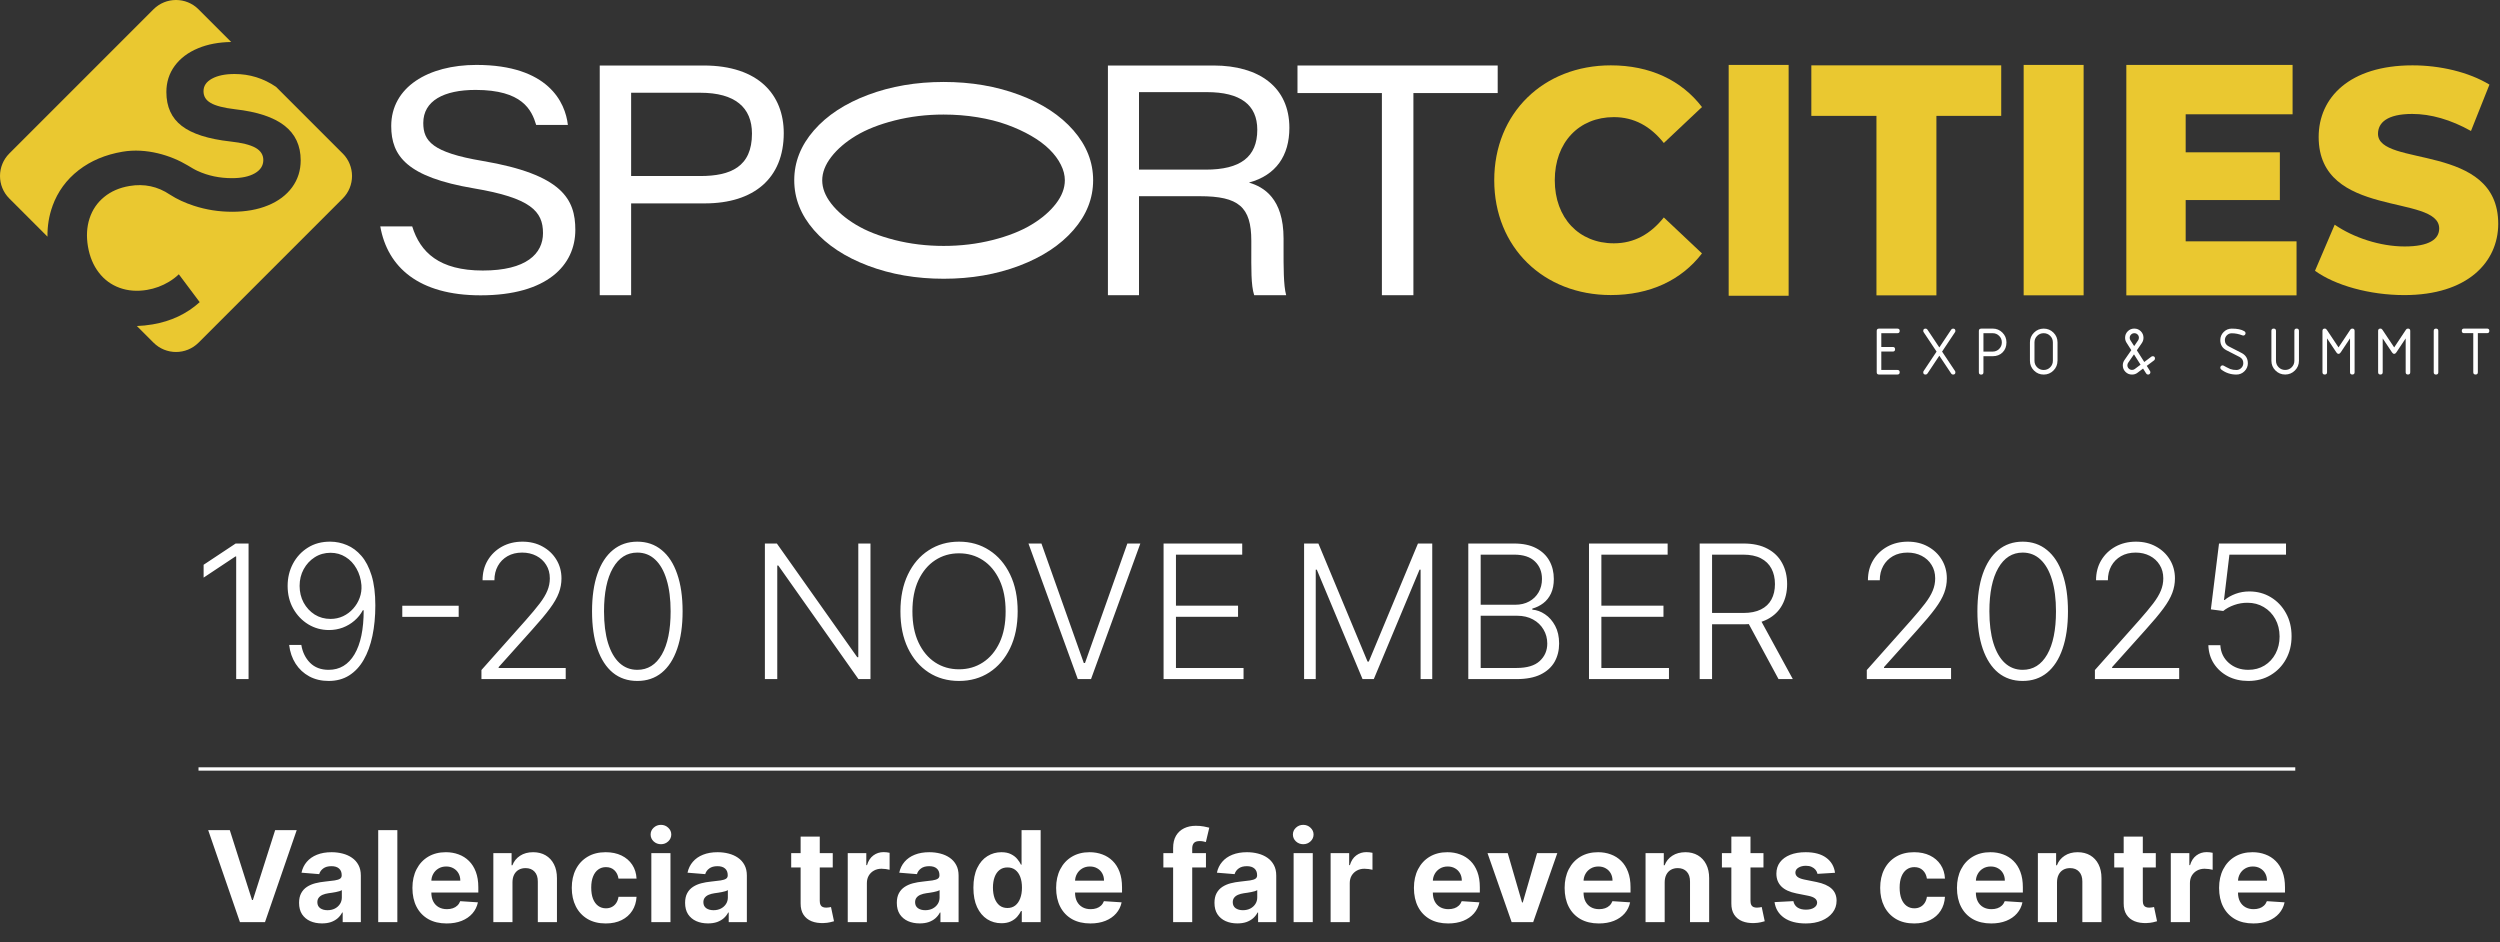 <svg width="751" height="283" viewBox="0 0 751 283" fill="none" xmlns="http://www.w3.org/2000/svg">
<rect x="0" y="0" width="751" height="283" fill="#333333" stroke="none"/>
<g clip-path="url(#clip0_9546_1602)">
<path d="M15.775 61.867C17.349 57.542 19.972 53.963 23.62 51.131C27.269 48.298 31.676 46.444 36.829 45.57C43.916 44.369 51.319 46.642 56.402 49.697C57.393 50.291 58.36 50.898 59.41 51.375C62.534 52.798 65.961 53.52 69.692 53.52C72.571 53.52 74.856 53.031 76.558 52.052C78.248 51.072 79.099 49.755 79.099 48.076C79.099 46.502 78.307 45.267 76.733 44.381C75.147 43.495 72.641 42.877 69.202 42.504C62.557 41.758 57.696 40.207 54.607 37.829C51.517 35.463 49.978 32.07 49.978 27.652C49.978 24.679 50.818 22.056 52.485 19.783C54.152 17.51 56.507 15.738 59.526 14.491C62.406 13.29 65.716 12.672 69.447 12.614L59.631 2.798C55.901 -0.933 49.839 -0.933 46.108 2.798L2.8 46.106C-0.931 49.837 -0.931 55.899 2.8 59.629L14.259 71.089C14.224 67.836 14.726 64.77 15.787 61.867" fill="#EAC830"/>
<path d="M102.939 46.106L82.935 26.102C79.169 23.525 75.007 22.231 70.473 22.231C67.64 22.231 65.378 22.698 63.676 23.63C61.974 24.563 61.135 25.81 61.135 27.396C61.135 28.981 61.869 30.112 63.326 30.951C64.795 31.791 67.243 32.42 70.682 32.828C77.281 33.574 82.2 35.206 85.453 37.736C88.705 40.266 90.326 43.74 90.326 48.158C90.326 51.224 89.463 53.928 87.749 56.272C86.024 58.615 83.611 60.433 80.498 61.704C77.386 62.986 73.807 63.616 69.761 63.616C65.716 63.616 61.928 63.01 58.232 61.809C55.597 60.946 53.184 59.851 51.062 58.475C47.379 55.992 43.322 55.117 38.88 55.875C35.896 56.377 33.378 57.472 31.303 59.163C29.228 60.853 27.77 62.986 26.919 65.563C26.068 68.139 25.905 70.96 26.418 74.038C26.943 77.116 28.027 79.727 29.682 81.872C31.338 84.029 33.424 85.556 35.931 86.465C38.449 87.374 41.188 87.584 44.173 87.083C46.539 86.687 48.731 85.871 50.759 84.647C51.844 83.994 52.834 83.248 53.721 82.397L59.992 90.767C56.11 94.276 51.401 96.502 45.852 97.447C44.231 97.715 42.657 97.89 41.118 97.936L46.12 102.937C49.85 106.668 55.901 106.668 59.643 102.937L102.951 59.629C106.681 55.899 106.681 49.848 102.951 46.106" fill="#EAC830"/>
<path d="M563.768 111.832V99.405C563.768 98.939 564.001 98.717 564.455 98.717H569.981C570.447 98.717 570.669 98.95 570.669 99.405C570.669 99.86 570.436 100.093 569.981 100.093H565.143V104.231H568.594C569.06 104.231 569.282 104.465 569.282 104.919C569.282 105.374 569.048 105.607 568.594 105.607H565.143V111.133H569.981C570.447 111.133 570.669 111.366 570.669 111.821C570.669 112.275 570.436 112.508 569.981 112.508H564.455C563.989 112.508 563.768 112.275 563.768 111.821" fill="white"/>
<path d="M583.4 105.619L587.282 111.447C587.364 111.564 587.399 111.692 587.399 111.832C587.399 112.298 587.166 112.52 586.711 112.52C586.454 112.52 586.268 112.415 586.14 112.217L582.572 106.854L579.005 112.217C578.877 112.415 578.679 112.52 578.434 112.52C577.968 112.52 577.746 112.287 577.746 111.832C577.746 111.692 577.781 111.564 577.863 111.447L581.745 105.619L577.863 99.79C577.781 99.673 577.746 99.545 577.746 99.405C577.746 98.939 577.979 98.717 578.434 98.717C578.69 98.717 578.877 98.822 579.005 99.02L582.572 104.371L586.14 99.02C586.268 98.822 586.466 98.717 586.711 98.717C587.166 98.717 587.399 98.95 587.399 99.405C587.399 99.545 587.364 99.673 587.282 99.79L583.4 105.619Z" fill="white"/>
<path d="M595.139 98.706H598.59C599.744 98.706 600.723 99.114 601.527 99.918C602.332 100.722 602.74 101.702 602.74 102.856C602.74 104.08 602.355 105.082 601.586 105.852C600.816 106.621 599.825 107.006 598.59 107.006H595.827V111.844C595.827 112.298 595.594 112.532 595.139 112.532C594.684 112.532 594.451 112.298 594.451 111.844V99.417C594.451 98.95 594.684 98.729 595.139 98.729M595.827 100.093V105.619H598.59C599.359 105.619 600.012 105.351 600.548 104.814C601.084 104.278 601.353 103.625 601.353 102.856C601.353 102.086 601.084 101.422 600.548 100.897C600.012 100.361 599.359 100.093 598.59 100.093H595.827Z" fill="white"/>
<path d="M618.07 108.382C618.07 109.524 617.662 110.503 616.858 111.308C616.053 112.112 615.074 112.52 613.931 112.52C612.789 112.52 611.81 112.112 611.005 111.308C610.201 110.492 609.793 109.524 609.793 108.382V102.856C609.793 101.713 610.201 100.734 611.005 99.93C611.81 99.125 612.789 98.717 613.931 98.717C615.074 98.717 616.065 99.125 616.869 99.93C617.674 100.734 618.082 101.713 618.082 102.867V108.393L618.07 108.382ZM616.683 108.382V102.856C616.683 102.086 616.415 101.422 615.878 100.897C615.342 100.361 614.689 100.093 613.92 100.093C613.15 100.093 612.498 100.361 611.961 100.897C611.425 101.434 611.157 102.086 611.157 102.856V108.382C611.157 109.151 611.425 109.815 611.961 110.34C612.498 110.876 613.15 111.144 613.92 111.144C614.689 111.144 615.354 110.876 615.878 110.34C616.403 109.804 616.683 109.151 616.683 108.382Z" fill="white"/>
<path d="M644.882 109.897L645.873 111.471C645.943 111.587 645.978 111.704 645.978 111.832C645.978 112.019 645.908 112.182 645.78 112.322C645.652 112.462 645.477 112.52 645.29 112.52C645.034 112.52 644.847 112.415 644.707 112.194L643.775 110.713L642.096 111.984C641.63 112.345 641.082 112.52 640.452 112.52C639.683 112.52 639.03 112.252 638.494 111.716C637.958 111.179 637.689 110.527 637.689 109.757C637.689 109.186 637.853 108.661 638.167 108.195L640.242 105.187L638.82 102.961C638.529 102.506 638.377 102.005 638.377 101.469C638.377 100.699 638.645 100.046 639.182 99.51C639.718 98.974 640.371 98.706 641.14 98.706C641.909 98.706 642.562 98.974 643.099 99.51C643.635 100.046 643.903 100.699 643.903 101.469C643.903 102.04 643.74 102.564 643.425 103.031L641.91 105.234L644.136 108.743L646.246 107.157C646.374 107.064 646.514 107.006 646.666 107.006C647.132 107.006 647.354 107.239 647.354 107.694C647.354 107.927 647.26 108.102 647.097 108.242L644.882 109.909V109.897ZM643.029 109.559L641.047 106.446L639.298 108.976C639.147 109.198 639.065 109.454 639.065 109.745C639.065 110.119 639.205 110.445 639.473 110.713C639.741 110.981 640.068 111.121 640.452 111.121C640.767 111.121 641.035 111.039 641.268 110.865L643.029 109.547V109.559ZM641.105 103.963L642.283 102.25C642.446 102.016 642.527 101.76 642.527 101.469C642.527 101.084 642.399 100.746 642.131 100.489C641.863 100.221 641.536 100.093 641.152 100.093C640.767 100.093 640.441 100.233 640.173 100.501C639.904 100.769 639.764 101.095 639.764 101.48C639.764 101.748 639.834 101.981 639.963 102.191L641.105 103.975V103.963Z" fill="white"/>
<path d="M675.263 109.069C675.263 110.014 674.925 110.83 674.249 111.506C673.573 112.182 672.757 112.52 671.813 112.52C670.111 112.52 668.595 112.019 667.278 111.016C667.08 110.865 666.975 110.678 666.975 110.457C666.975 110.27 667.045 110.107 667.173 109.967C667.313 109.827 667.476 109.757 667.662 109.757C667.779 109.757 667.907 109.804 668.059 109.885C668.467 110.13 669.096 110.457 669.971 110.853C670.53 111.051 671.148 111.144 671.813 111.144C672.384 111.144 672.873 110.946 673.281 110.538C673.689 110.13 673.888 109.641 673.888 109.069C673.888 108.23 673.503 107.612 672.734 107.216L668.851 105.234C667.604 104.593 666.975 103.567 666.975 102.168C666.975 101.224 667.313 100.408 667.989 99.731C668.665 99.055 669.481 98.717 670.425 98.717C672.057 98.717 673.305 98.962 674.156 99.475C674.424 99.638 674.564 99.848 674.564 100.105C674.564 100.291 674.494 100.454 674.366 100.594C674.226 100.734 674.062 100.804 673.876 100.804C673.806 100.804 673.713 100.781 673.584 100.734C672.524 100.326 671.475 100.116 670.425 100.116C669.854 100.116 669.364 100.314 668.956 100.722C668.548 101.13 668.35 101.62 668.35 102.191C668.35 103.031 668.723 103.648 669.481 104.033L673.363 106.027C674.622 106.679 675.252 107.705 675.252 109.104" fill="white"/>
<path d="M690.605 99.393V108.37C690.605 109.512 690.197 110.492 689.393 111.296C688.588 112.1 687.609 112.508 686.467 112.508C685.324 112.508 684.345 112.1 683.541 111.296C682.736 110.492 682.328 109.512 682.328 108.37V99.393C682.328 98.939 682.561 98.706 683.016 98.706C683.471 98.706 683.704 98.939 683.704 99.393V108.37C683.704 109.139 683.972 109.792 684.508 110.328C685.044 110.865 685.697 111.133 686.467 111.133C687.236 111.133 687.901 110.865 688.425 110.328C688.961 109.792 689.229 109.139 689.229 108.37V99.393C689.229 98.939 689.463 98.706 689.917 98.706C690.372 98.706 690.605 98.939 690.605 99.393Z" fill="white"/>
<path d="M706.635 98.706C707.089 98.706 707.322 98.939 707.322 99.393V111.821C707.322 112.275 707.089 112.508 706.635 112.508C706.18 112.508 705.947 112.275 705.947 111.821V101.655L703.137 105.875C702.951 106.155 702.741 106.295 702.496 106.295C702.251 106.295 702.042 106.155 701.855 105.875L699.046 101.655V111.821C699.046 112.275 698.812 112.508 698.358 112.508C697.903 112.508 697.67 112.275 697.67 111.821V99.393C697.67 98.939 697.903 98.706 698.358 98.706C698.602 98.706 698.812 98.822 698.964 99.055L702.496 104.36L706.052 99.009C706.18 98.811 706.378 98.706 706.635 98.706Z" fill="white"/>
<path d="M723.351 98.706C723.806 98.706 724.039 98.939 724.039 99.393V111.821C724.039 112.275 723.806 112.508 723.351 112.508C722.897 112.508 722.664 112.275 722.664 111.821V101.655L719.854 105.875C719.668 106.155 719.458 106.295 719.213 106.295C718.968 106.295 718.758 106.155 718.572 105.875L715.762 101.655V111.821C715.762 112.275 715.529 112.508 715.075 112.508C714.62 112.508 714.387 112.275 714.387 111.821V99.393C714.387 98.939 714.62 98.706 715.075 98.706C715.319 98.706 715.529 98.822 715.681 99.055L719.213 104.36L722.769 99.009C722.897 98.811 723.095 98.706 723.351 98.706Z" fill="white"/>
<path d="M731.78 112.52C731.313 112.52 731.092 112.287 731.092 111.832V99.405C731.092 98.95 731.325 98.717 731.78 98.717C732.234 98.717 732.467 98.95 732.467 99.405V111.832C732.467 112.287 732.234 112.52 731.78 112.52Z" fill="white"/>
<path d="M739.52 99.393C739.52 98.939 739.753 98.706 740.207 98.706H747.109C747.563 98.706 747.797 98.939 747.797 99.393C747.797 99.848 747.563 100.081 747.109 100.081H744.346V111.821C744.346 112.287 744.113 112.508 743.658 112.508C743.203 112.508 742.97 112.275 742.97 111.821V100.081H740.207C739.741 100.081 739.52 99.848 739.52 99.393Z" fill="white"/>
<path d="M448.869 54.138C448.869 33.947 463.698 19.632 483.889 19.632C495.628 19.632 505.083 24.085 511.273 32.152L499.813 42.959C495.815 37.934 490.895 35.183 484.798 35.183C474.341 35.183 467.055 42.772 467.055 54.138C467.055 65.505 474.33 73.094 484.798 73.094C490.895 73.094 495.803 70.343 499.813 65.318L511.273 76.125C505.083 84.18 495.628 88.633 483.889 88.633C463.698 88.633 448.869 74.318 448.869 54.127" fill="#EAC830"/>
<path d="M537.304 19.503H519.293V88.843H537.304V19.503Z" fill="#EAC830"/>
<path d="M563.687 34.81H544.125V19.632H601.166V34.81H581.698V88.727H563.687V34.81Z" fill="#EAC830"/>
<path d="M625.917 19.503H607.906V88.715H625.917V19.503Z" fill="#EAC830"/>
<path d="M689.881 72.499V88.727H638.75V19.503H688.692V34.332H656.575V45.756H684.868V60.095H656.575V72.499H689.881Z" fill="#EAC830"/>
<path d="M695.43 81.336L701.34 67.498C706.982 71.38 714.991 74.038 722.359 74.038C729.727 74.038 732.734 71.858 732.734 68.641C732.734 58.114 696.526 65.796 696.526 41.152C696.526 29.308 705.805 19.632 724.725 19.632C733.002 19.632 741.559 21.625 747.831 25.414L742.282 39.345C736.185 35.929 730.181 34.227 724.632 34.227C717.078 34.227 714.35 36.885 714.35 40.196C714.35 50.338 750.466 42.76 750.466 67.218C750.466 78.783 741.186 88.645 722.266 88.645C711.809 88.645 701.433 85.707 695.43 81.347" fill="#EAC830"/>
<path d="M260.763 28.503C267.652 25.915 275.23 24.621 283.484 24.621C291.737 24.621 299.303 25.915 306.204 28.503C313.106 31.091 318.515 34.647 322.467 39.17C326.407 43.693 328.377 48.682 328.377 54.138C328.377 59.594 326.407 64.584 322.467 69.107C318.527 73.63 313.106 77.197 306.204 79.82C299.315 82.431 291.737 83.737 283.484 83.737C275.23 83.737 267.664 82.431 260.763 79.82C253.861 77.209 248.452 73.642 244.5 69.107C240.56 64.584 238.59 59.594 238.59 54.138C238.59 48.682 240.56 43.693 244.5 39.17C248.441 34.647 253.861 31.091 260.763 28.503ZM268.783 72.103C273.423 73.28 278.331 73.875 283.484 73.875C288.636 73.875 293.533 73.28 298.184 72.103C302.835 70.925 306.717 69.387 309.83 67.51C312.954 65.633 315.402 63.523 317.198 61.191C318.993 58.86 319.879 56.505 319.879 54.15C319.879 52.635 319.483 51.072 318.678 49.475C317.885 47.878 316.743 46.339 315.262 44.882C313.782 43.425 311.952 42.061 309.748 40.79C307.545 39.52 305.132 38.412 302.486 37.456C299.851 36.5 296.902 35.754 293.626 35.218C290.362 34.682 286.958 34.413 283.425 34.413C278.296 34.413 273.411 35.008 268.76 36.185C264.109 37.363 260.227 38.902 257.114 40.779C253.99 42.667 251.53 44.789 249.711 47.144C247.893 49.498 246.995 51.853 246.995 54.185C246.995 56.517 247.904 58.848 249.711 61.179C251.53 63.511 253.99 65.621 257.114 67.498C260.238 69.387 264.12 70.914 268.76 72.091" fill="white"/>
<path d="M123.831 68.023C126.244 75.798 131.944 81.266 145.036 81.266C158.128 81.266 163.117 76.206 163.117 70.016C163.117 63.488 159.457 59.454 142.308 56.575C122.315 53.194 117.524 46.91 117.524 37.864C117.524 26.172 128.622 19.503 143.112 19.503C164.737 19.503 169.832 30.811 170.59 37.526H161.065C159.713 33.003 156.892 27.011 142.879 27.011C133.32 27.011 127.153 30.275 127.153 36.943C127.153 42.376 129.869 45.815 144.966 48.344C168.969 52.425 172.828 59.874 172.828 69.06C172.828 79.645 164.388 88.715 144.371 88.715C125.789 88.715 116.393 80.251 114.236 68.011H123.831V68.023Z" fill="white"/>
<path d="M180.16 19.678H211.391C227.922 19.678 235.441 28.538 235.441 39.986C235.441 53.544 226.476 61.098 211.718 61.098H189.591V88.68H180.16V19.678ZM189.591 52.879H210.377C219.505 52.879 225.893 50.093 225.893 40.137C225.893 32.315 220.834 27.862 210.377 27.862H189.591V52.879Z" fill="white"/>
<path d="M342.156 58.953V88.68H332.818V19.678H364.574C378.202 19.678 387.33 26.16 387.33 38.4C387.33 46.736 383.331 52.646 375.182 54.849C379.554 56.12 385.581 59.559 385.581 71.636V74.668C385.581 79.96 385.546 85.766 386.362 88.668H376.756C375.765 85.661 375.894 80.415 375.894 74.621V72.324C375.894 62.147 372.081 58.941 360.435 58.941H342.168L342.156 58.953ZM342.156 50.956H362.207C372.594 50.956 377.689 47.179 377.689 38.972C377.689 31.452 372.571 27.675 362.557 27.675H342.156V50.956Z" fill="white"/>
<path d="M415.121 27.955H389.766V19.678H449.908V27.955H424.587V88.68H415.121V27.955Z" fill="white"/>
</g>
<path d="M74.669 163.273V204H70.95V167.17H70.711L61.166 173.514V169.656L70.791 163.273H74.669ZM99.288 162.716C100.985 162.729 102.629 163.074 104.22 163.75C105.824 164.413 107.269 165.487 108.555 166.972C109.841 168.443 110.862 170.405 111.618 172.858C112.373 175.297 112.751 178.3 112.751 181.866C112.751 185.194 112.459 188.243 111.876 191.014C111.293 193.785 110.418 196.185 109.251 198.213C108.098 200.228 106.639 201.793 104.876 202.906C103.126 204.007 101.078 204.557 98.731 204.557C96.544 204.557 94.601 204.099 92.904 203.185C91.221 202.27 89.855 201.004 88.808 199.386C87.76 197.756 87.111 195.873 86.859 193.739H90.518C90.876 195.913 91.751 197.703 93.143 199.108C94.548 200.513 96.411 201.216 98.731 201.216C102.059 201.216 104.644 199.665 106.487 196.562C108.33 193.46 109.251 189.045 109.251 183.318H108.993C108.356 184.511 107.521 185.552 106.487 186.44C105.466 187.329 104.299 188.025 102.987 188.528C101.674 189.019 100.289 189.264 98.831 189.264C96.564 189.264 94.489 188.694 92.606 187.554C90.724 186.401 89.219 184.83 88.092 182.841C86.965 180.839 86.402 178.559 86.402 176C86.402 173.587 86.932 171.373 87.993 169.358C89.066 167.33 90.564 165.712 92.487 164.506C94.422 163.286 96.689 162.689 99.288 162.716ZM99.288 166.057C97.525 166.057 95.941 166.508 94.535 167.409C93.143 168.297 92.036 169.497 91.214 171.009C90.405 172.507 90.001 174.17 90.001 176C90.001 177.843 90.405 179.52 91.214 181.031C92.036 182.529 93.143 183.723 94.535 184.611C95.941 185.486 97.525 185.923 99.288 185.923C100.64 185.923 101.9 185.652 103.066 185.108C104.233 184.551 105.241 183.795 106.089 182.841C106.951 181.886 107.6 180.806 108.038 179.599C108.489 178.38 108.668 177.1 108.575 175.761C108.416 173.905 107.919 172.248 107.083 170.79C106.261 169.318 105.174 168.165 103.822 167.33C102.483 166.481 100.972 166.057 99.288 166.057ZM137.788 181.966V185.307H120.845V181.966H137.788ZM144.624 204V201.276L157.928 186.321C159.665 184.359 161.063 182.682 162.124 181.29C163.185 179.898 163.953 178.612 164.431 177.432C164.921 176.252 165.167 175.026 165.167 173.753C165.167 172.202 164.802 170.849 164.073 169.696C163.357 168.529 162.369 167.621 161.11 166.972C159.85 166.322 158.432 165.997 156.854 165.997C155.184 165.997 153.719 166.355 152.459 167.071C151.213 167.787 150.245 168.768 149.556 170.014C148.866 171.26 148.522 172.692 148.522 174.31H144.962C144.962 172.056 145.479 170.061 146.513 168.324C147.56 166.574 148.986 165.202 150.789 164.207C152.605 163.213 154.66 162.716 156.953 162.716C159.221 162.716 161.236 163.206 162.999 164.188C164.762 165.155 166.148 166.474 167.155 168.145C168.163 169.815 168.667 171.685 168.667 173.753C168.667 175.251 168.401 176.703 167.871 178.108C167.354 179.513 166.459 181.078 165.186 182.801C163.914 184.525 162.15 186.633 159.897 189.125L149.794 200.401V200.659H169.939V204H144.624ZM191.451 204.557C188.588 204.557 186.142 203.735 184.113 202.091C182.098 200.434 180.547 198.041 179.46 194.912C178.386 191.783 177.849 188.025 177.849 183.636C177.849 179.261 178.386 175.516 179.46 172.401C180.547 169.272 182.105 166.879 184.133 165.222C186.175 163.551 188.614 162.716 191.451 162.716C194.288 162.716 196.721 163.551 198.75 165.222C200.791 166.879 202.349 169.272 203.423 172.401C204.51 175.516 205.054 179.261 205.054 183.636C205.054 188.025 204.51 191.783 203.423 194.912C202.349 198.041 200.798 200.434 198.77 202.091C196.754 203.735 194.315 204.557 191.451 204.557ZM191.451 201.216C194.593 201.216 197.046 199.685 198.809 196.622C200.573 193.546 201.454 189.218 201.454 183.636C201.454 179.924 201.05 176.756 200.241 174.131C199.446 171.492 198.299 169.477 196.801 168.085C195.316 166.693 193.533 165.997 191.451 165.997C188.336 165.997 185.89 167.548 184.113 170.651C182.337 173.74 181.449 178.068 181.449 183.636C181.449 187.348 181.846 190.517 182.642 193.142C183.45 195.767 184.597 197.769 186.082 199.148C187.58 200.527 189.37 201.216 191.451 201.216ZM261.491 163.273V204H257.872L233.809 169.895H233.491V204H229.772V163.273H233.372L257.514 197.418H257.832V163.273H261.491ZM305.708 183.636C305.708 187.879 304.953 191.571 303.441 194.713C301.93 197.842 299.849 200.268 297.197 201.991C294.559 203.702 291.523 204.557 288.089 204.557C284.655 204.557 281.613 203.702 278.961 201.991C276.323 200.268 274.248 197.842 272.737 194.713C271.239 191.571 270.49 187.879 270.49 183.636C270.49 179.394 271.239 175.708 272.737 172.58C274.248 169.437 276.33 167.011 278.981 165.301C281.633 163.578 284.669 162.716 288.089 162.716C291.523 162.716 294.559 163.578 297.197 165.301C299.849 167.011 301.93 169.437 303.441 172.58C304.953 175.708 305.708 179.394 305.708 183.636ZM302.089 183.636C302.089 179.991 301.479 176.868 300.26 174.27C299.04 171.658 297.376 169.663 295.268 168.284C293.16 166.905 290.767 166.216 288.089 166.216C285.424 166.216 283.038 166.905 280.93 168.284C278.822 169.663 277.152 171.652 275.919 174.25C274.699 176.848 274.089 179.977 274.089 183.636C274.089 187.282 274.699 190.404 275.919 193.003C277.138 195.601 278.802 197.597 280.91 198.989C283.018 200.367 285.411 201.057 288.089 201.057C290.767 201.057 293.16 200.367 295.268 198.989C297.389 197.61 299.06 195.621 300.279 193.023C301.499 190.411 302.102 187.282 302.089 183.636ZM312.848 163.273L325.575 199.168H325.933L338.66 163.273H342.558L327.743 204H323.765L308.95 163.273H312.848ZM349.538 204V163.273H373.163V166.614H353.257V181.946H371.91V185.287H353.257V200.659H373.561V204H349.538ZM391.748 163.273H396.043L410.819 198.75H411.177L425.953 163.273H430.248V204H426.748V171.128H426.43L412.688 204H409.308L395.566 171.128H395.248V204H391.748V163.273ZM441.076 204V163.273H454.818C457.469 163.273 459.676 163.737 461.44 164.665C463.216 165.593 464.549 166.859 465.437 168.463C466.325 170.067 466.769 171.89 466.769 173.932C466.769 175.629 466.484 177.08 465.914 178.287C465.344 179.493 464.569 180.468 463.587 181.21C462.606 181.953 461.513 182.49 460.306 182.821V183.139C461.619 183.232 462.891 183.696 464.124 184.531C465.357 185.353 466.372 186.507 467.167 187.991C467.962 189.476 468.36 191.253 468.36 193.321C468.36 195.376 467.903 197.212 466.988 198.83C466.073 200.434 464.668 201.7 462.772 202.628C460.89 203.543 458.49 204 455.573 204H441.076ZM444.795 200.659H455.573C458.715 200.659 461.035 199.963 462.534 198.571C464.045 197.179 464.801 195.429 464.801 193.321C464.801 191.77 464.423 190.365 463.667 189.105C462.925 187.832 461.871 186.825 460.505 186.082C459.153 185.34 457.562 184.969 455.732 184.969H444.795V200.659ZM444.795 181.668H455.156C456.76 181.668 458.165 181.336 459.372 180.673C460.578 180.01 461.519 179.096 462.195 177.929C462.872 176.762 463.21 175.43 463.21 173.932C463.21 171.771 462.507 170.014 461.102 168.662C459.696 167.296 457.602 166.614 454.818 166.614H444.795V181.668ZM477.334 204V163.273H500.959V166.614H481.053V181.946H499.706V185.287H481.053V200.659H501.357V204H477.334ZM510.584 204V163.273H523.729C526.619 163.273 529.032 163.796 530.967 164.844C532.916 165.878 534.381 167.316 535.362 169.159C536.357 170.989 536.854 173.09 536.854 175.463C536.854 177.836 536.357 179.931 535.362 181.747C534.381 183.563 532.923 184.982 530.987 186.003C529.052 187.024 526.652 187.534 523.788 187.534H512.592V184.134H523.689C525.81 184.134 527.574 183.782 528.979 183.08C530.397 182.377 531.451 181.376 532.141 180.077C532.843 178.777 533.195 177.24 533.195 175.463C533.195 173.687 532.843 172.135 532.141 170.81C531.438 169.471 530.377 168.437 528.959 167.707C527.554 166.978 525.777 166.614 523.629 166.614H514.303V204H510.584ZM528.541 185.625L538.564 204H534.269L524.345 185.625H528.541ZM560.787 204V201.276L574.091 186.321C575.828 184.359 577.226 182.682 578.287 181.29C579.348 179.898 580.117 178.612 580.594 177.432C581.084 176.252 581.33 175.026 581.33 173.753C581.33 172.202 580.965 170.849 580.236 169.696C579.52 168.529 578.532 167.621 577.273 166.972C576.013 166.322 574.595 165.997 573.017 165.997C571.347 165.997 569.882 166.355 568.622 167.071C567.376 167.787 566.408 168.768 565.719 170.014C565.029 171.26 564.685 172.692 564.685 174.31H561.125C561.125 172.056 561.642 170.061 562.676 168.324C563.724 166.574 565.149 165.202 566.952 164.207C568.768 163.213 570.823 162.716 573.117 162.716C575.384 162.716 577.399 163.206 579.162 164.188C580.925 165.155 582.311 166.474 583.318 168.145C584.326 169.815 584.83 171.685 584.83 173.753C584.83 175.251 584.565 176.703 584.034 178.108C583.517 179.513 582.622 181.078 581.35 182.801C580.077 184.525 578.314 186.633 576.06 189.125L565.958 200.401V200.659H586.102V204H560.787ZM607.614 204.557C604.751 204.557 602.305 203.735 600.276 202.091C598.261 200.434 596.71 198.041 595.623 194.912C594.549 191.783 594.012 188.025 594.012 183.636C594.012 179.261 594.549 175.516 595.623 172.401C596.71 169.272 598.268 166.879 600.296 165.222C602.338 163.551 604.777 162.716 607.614 162.716C610.452 162.716 612.884 163.551 614.913 165.222C616.954 166.879 618.512 169.272 619.586 172.401C620.673 175.516 621.217 179.261 621.217 183.636C621.217 188.025 620.673 191.783 619.586 194.912C618.512 198.041 616.961 200.434 614.933 202.091C612.918 203.735 610.478 204.557 607.614 204.557ZM607.614 201.216C610.757 201.216 613.209 199.685 614.972 196.622C616.736 193.546 617.617 189.218 617.617 183.636C617.617 179.924 617.213 176.756 616.404 174.131C615.609 171.492 614.462 169.477 612.964 168.085C611.479 166.693 609.696 165.997 607.614 165.997C604.499 165.997 602.053 167.548 600.276 170.651C598.5 173.74 597.612 178.068 597.612 183.636C597.612 187.348 598.009 190.517 598.805 193.142C599.614 195.767 600.76 197.769 602.245 199.148C603.743 200.527 605.533 201.216 607.614 201.216ZM629.311 204V201.276L642.614 186.321C644.351 184.359 645.75 182.682 646.811 181.29C647.871 179.898 648.64 178.612 649.117 177.432C649.608 176.252 649.853 175.026 649.853 173.753C649.853 172.202 649.489 170.849 648.759 169.696C648.043 168.529 647.056 167.621 645.796 166.972C644.537 166.322 643.118 165.997 641.541 165.997C639.87 165.997 638.405 166.355 637.146 167.071C635.9 167.787 634.932 168.768 634.242 170.014C633.553 171.26 633.208 172.692 633.208 174.31H629.649C629.649 172.056 630.166 170.061 631.2 168.324C632.247 166.574 633.672 165.202 635.475 164.207C637.292 163.213 639.347 162.716 641.64 162.716C643.907 162.716 645.922 163.206 647.686 164.188C649.449 165.155 650.834 166.474 651.842 168.145C652.849 169.815 653.353 171.685 653.353 173.753C653.353 175.251 653.088 176.703 652.558 178.108C652.041 179.513 651.146 181.078 649.873 182.801C648.6 184.525 646.837 186.633 644.583 189.125L634.481 200.401V200.659H654.626V204H629.311ZM675.402 204.557C673.135 204.557 671.107 204.099 669.317 203.185C667.54 202.257 666.122 200.984 665.061 199.366C664.014 197.749 663.457 195.9 663.391 193.818H666.99C667.11 195.979 667.958 197.756 669.536 199.148C671.113 200.527 673.069 201.216 675.402 201.216C677.218 201.216 678.836 200.785 680.254 199.923C681.673 199.048 682.78 197.855 683.575 196.344C684.384 194.819 684.789 193.102 684.789 191.193C684.775 189.205 684.344 187.455 683.496 185.943C682.647 184.419 681.494 183.225 680.036 182.364C678.591 181.502 676.967 181.071 675.164 181.071C673.798 181.058 672.459 181.283 671.146 181.747C669.834 182.211 668.74 182.808 667.865 183.537L664.146 183.06L666.592 163.273H686.717V166.614H669.715L668.084 180.236H668.283C669.184 179.48 670.278 178.864 671.564 178.386C672.863 177.909 674.235 177.67 675.681 177.67C678.08 177.67 680.235 178.247 682.144 179.401C684.066 180.554 685.584 182.145 686.698 184.173C687.824 186.188 688.388 188.509 688.388 191.134C688.388 193.705 687.824 196.006 686.698 198.034C685.584 200.049 684.046 201.64 682.084 202.807C680.135 203.973 677.908 204.557 675.402 204.557Z" fill="white"/>
<path d="M59.633 231H689.499" stroke="white"/>
<path d="M69.028 249.364L75.707 270.361H75.964L82.657 249.364H89.134L79.607 277H72.077L62.537 249.364H69.028ZM96.722 277.391C95.4 277.391 94.221 277.162 93.187 276.703C92.152 276.235 91.334 275.547 90.731 274.638C90.137 273.721 89.84 272.578 89.84 271.211C89.84 270.059 90.052 269.092 90.475 268.31C90.897 267.527 91.473 266.897 92.202 266.42C92.93 265.944 93.758 265.584 94.685 265.341C95.62 265.098 96.601 264.927 97.626 264.828C98.832 264.702 99.804 264.585 100.541 264.477C101.279 264.36 101.814 264.189 102.147 263.964C102.48 263.74 102.646 263.407 102.646 262.966V262.885C102.646 262.03 102.376 261.369 101.837 260.901C101.306 260.433 100.55 260.2 99.57 260.2C98.535 260.2 97.712 260.429 97.1 260.888C96.489 261.338 96.084 261.904 95.886 262.588L90.569 262.156C90.839 260.897 91.37 259.808 92.161 258.891C92.953 257.964 93.974 257.253 95.225 256.759C96.484 256.255 97.941 256.003 99.597 256.003C100.748 256.003 101.85 256.138 102.903 256.408C103.964 256.678 104.904 257.096 105.723 257.663C106.551 258.229 107.203 258.958 107.68 259.849C108.157 260.73 108.395 261.787 108.395 263.02V277H102.943V274.126H102.781C102.448 274.773 102.003 275.345 101.445 275.839C100.888 276.325 100.217 276.708 99.435 276.987C98.652 277.256 97.748 277.391 96.722 277.391ZM98.369 273.424C99.214 273.424 99.961 273.258 100.609 272.925C101.256 272.583 101.765 272.124 102.134 271.548C102.502 270.973 102.687 270.32 102.687 269.592V267.392C102.507 267.509 102.26 267.617 101.945 267.716C101.639 267.806 101.292 267.891 100.906 267.972C100.519 268.044 100.132 268.112 99.745 268.175C99.358 268.229 99.007 268.278 98.692 268.323C98.018 268.422 97.429 268.58 96.925 268.795C96.421 269.011 96.03 269.304 95.751 269.673C95.472 270.032 95.332 270.482 95.332 271.022C95.332 271.805 95.616 272.403 96.183 272.817C96.758 273.222 97.487 273.424 98.369 273.424ZM119.363 249.364V277H113.615V249.364H119.363ZM134.174 277.405C132.042 277.405 130.207 276.973 128.669 276.109C127.139 275.237 125.961 274.004 125.133 272.412C124.306 270.811 123.892 268.917 123.892 266.731C123.892 264.599 124.306 262.728 125.133 261.117C125.961 259.507 127.126 258.252 128.628 257.352C130.14 256.453 131.912 256.003 133.945 256.003C135.312 256.003 136.585 256.223 137.764 256.664C138.951 257.096 139.986 257.748 140.868 258.621C141.758 259.493 142.451 260.591 142.946 261.913C143.44 263.227 143.688 264.765 143.688 266.528V268.107H126.186V264.545H138.277C138.277 263.717 138.097 262.984 137.737 262.345C137.377 261.706 136.878 261.207 136.239 260.847C135.609 260.478 134.876 260.294 134.039 260.294C133.167 260.294 132.393 260.496 131.718 260.901C131.053 261.297 130.531 261.832 130.153 262.507C129.775 263.173 129.582 263.915 129.573 264.734V268.121C129.573 269.146 129.762 270.032 130.14 270.779C130.526 271.526 131.071 272.102 131.772 272.506C132.474 272.911 133.306 273.114 134.269 273.114C134.908 273.114 135.492 273.024 136.023 272.844C136.554 272.664 137.008 272.394 137.386 272.034C137.764 271.674 138.052 271.233 138.25 270.712L143.566 271.062C143.297 272.34 142.743 273.455 141.907 274.409C141.079 275.354 140.008 276.091 138.695 276.622C137.39 277.144 135.884 277.405 134.174 277.405ZM153.948 265.017V277H148.199V256.273H153.678V259.93H153.921C154.38 258.724 155.149 257.771 156.228 257.069C157.308 256.358 158.617 256.003 160.155 256.003C161.595 256.003 162.85 256.318 163.92 256.947C164.991 257.577 165.823 258.477 166.417 259.646C167.01 260.807 167.307 262.192 167.307 263.803V277H161.559V264.828C161.568 263.56 161.244 262.57 160.587 261.859C159.93 261.14 159.026 260.78 157.875 260.78C157.101 260.78 156.417 260.946 155.824 261.279C155.239 261.612 154.78 262.098 154.447 262.737C154.123 263.366 153.957 264.126 153.948 265.017ZM181.963 277.405C179.84 277.405 178.014 276.955 176.484 276.055C174.964 275.147 173.794 273.887 172.976 272.277C172.166 270.667 171.761 268.813 171.761 266.717C171.761 264.594 172.171 262.732 172.989 261.131C173.817 259.52 174.991 258.265 176.511 257.366C178.032 256.457 179.84 256.003 181.936 256.003C183.744 256.003 185.328 256.331 186.686 256.988C188.044 257.645 189.119 258.567 189.911 259.754C190.703 260.942 191.139 262.336 191.22 263.938H185.795C185.642 262.903 185.238 262.071 184.581 261.441C183.933 260.802 183.083 260.483 182.03 260.483C181.14 260.483 180.362 260.726 179.696 261.212C179.039 261.688 178.526 262.386 178.158 263.303C177.789 264.221 177.604 265.332 177.604 266.636C177.604 267.959 177.784 269.083 178.144 270.01C178.513 270.937 179.03 271.643 179.696 272.129C180.362 272.614 181.14 272.857 182.03 272.857C182.687 272.857 183.276 272.722 183.798 272.452C184.329 272.183 184.765 271.791 185.107 271.278C185.458 270.757 185.687 270.131 185.795 269.403H191.22C191.13 270.986 190.698 272.38 189.925 273.586C189.16 274.782 188.103 275.718 186.753 276.393C185.404 277.067 183.807 277.405 181.963 277.405ZM195.661 277V256.273H201.409V277H195.661ZM198.548 253.601C197.694 253.601 196.961 253.317 196.349 252.751C195.746 252.175 195.445 251.487 195.445 250.686C195.445 249.894 195.746 249.215 196.349 248.648C196.961 248.073 197.694 247.785 198.548 247.785C199.403 247.785 200.132 248.073 200.735 248.648C201.346 249.215 201.652 249.894 201.652 250.686C201.652 251.487 201.346 252.175 200.735 252.751C200.132 253.317 199.403 253.601 198.548 253.601ZM212.685 277.391C211.362 277.391 210.184 277.162 209.149 276.703C208.115 276.235 207.296 275.547 206.693 274.638C206.099 273.721 205.803 272.578 205.803 271.211C205.803 270.059 206.014 269.092 206.437 268.31C206.86 267.527 207.435 266.897 208.164 266.42C208.893 265.944 209.72 265.584 210.647 265.341C211.583 265.098 212.563 264.927 213.589 264.828C214.794 264.702 215.766 264.585 216.504 264.477C217.241 264.36 217.777 264.189 218.109 263.964C218.442 263.74 218.609 263.407 218.609 262.966V262.885C218.609 262.03 218.339 261.369 217.799 260.901C217.268 260.433 216.513 260.2 215.532 260.2C214.497 260.2 213.674 260.429 213.063 260.888C212.451 261.338 212.046 261.904 211.848 262.588L206.531 262.156C206.801 260.897 207.332 259.808 208.124 258.891C208.915 257.964 209.936 257.253 211.187 256.759C212.446 256.255 213.904 256.003 215.559 256.003C216.711 256.003 217.813 256.138 218.865 256.408C219.927 256.678 220.867 257.096 221.685 257.663C222.513 258.229 223.165 258.958 223.642 259.849C224.119 260.73 224.357 261.787 224.357 263.02V277H218.906V274.126H218.744C218.411 274.773 217.965 275.345 217.408 275.839C216.85 276.325 216.18 276.708 215.397 276.987C214.614 277.256 213.71 277.391 212.685 277.391ZM214.331 273.424C215.177 273.424 215.923 273.258 216.571 272.925C217.219 272.583 217.727 272.124 218.096 271.548C218.465 270.973 218.649 270.32 218.649 269.592V267.392C218.469 267.509 218.222 267.617 217.907 267.716C217.601 267.806 217.255 267.891 216.868 267.972C216.481 268.044 216.094 268.112 215.707 268.175C215.321 268.229 214.97 268.278 214.655 268.323C213.98 268.422 213.391 268.58 212.887 268.795C212.383 269.011 211.992 269.304 211.713 269.673C211.434 270.032 211.295 270.482 211.295 271.022C211.295 271.805 211.578 272.403 212.145 272.817C212.721 273.222 213.449 273.424 214.331 273.424ZM250.157 256.273V260.591H237.675V256.273H250.157ZM240.508 251.307H246.257V270.631C246.257 271.161 246.338 271.575 246.5 271.872C246.662 272.16 246.887 272.362 247.175 272.479C247.472 272.596 247.813 272.655 248.2 272.655C248.47 272.655 248.74 272.632 249.01 272.587C249.28 272.533 249.487 272.493 249.631 272.466L250.535 276.744C250.247 276.834 249.842 276.937 249.32 277.054C248.799 277.18 248.164 277.256 247.418 277.283C246.032 277.337 244.818 277.153 243.774 276.73C242.74 276.307 241.934 275.651 241.359 274.76C240.783 273.869 240.5 272.745 240.508 271.386V251.307ZM254.662 277V256.273H260.235V259.889H260.451C260.829 258.603 261.463 257.631 262.353 256.974C263.244 256.309 264.27 255.976 265.43 255.976C265.718 255.976 266.028 255.994 266.361 256.03C266.694 256.066 266.986 256.115 267.238 256.178V261.279C266.968 261.198 266.595 261.126 266.118 261.063C265.641 261 265.205 260.969 264.809 260.969C263.964 260.969 263.208 261.153 262.542 261.522C261.886 261.882 261.364 262.386 260.977 263.033C260.599 263.681 260.41 264.428 260.41 265.273V277H254.662ZM276.287 277.391C274.965 277.391 273.786 277.162 272.752 276.703C271.717 276.235 270.898 275.547 270.296 274.638C269.702 273.721 269.405 272.578 269.405 271.211C269.405 270.059 269.617 269.092 270.039 268.31C270.462 267.527 271.038 266.897 271.767 266.42C272.495 265.944 273.323 265.584 274.25 265.341C275.185 265.098 276.166 264.927 277.191 264.828C278.397 264.702 279.368 264.585 280.106 264.477C280.844 264.36 281.379 264.189 281.712 263.964C282.045 263.74 282.211 263.407 282.211 262.966V262.885C282.211 262.03 281.941 261.369 281.402 260.901C280.871 260.433 280.115 260.2 279.135 260.2C278.1 260.2 277.277 260.429 276.665 260.888C276.053 261.338 275.648 261.904 275.451 262.588L270.134 262.156C270.404 260.897 270.934 259.808 271.726 258.891C272.518 257.964 273.539 257.253 274.789 256.759C276.049 256.255 277.506 256.003 279.161 256.003C280.313 256.003 281.415 256.138 282.468 256.408C283.529 256.678 284.469 257.096 285.288 257.663C286.116 258.229 286.768 258.958 287.245 259.849C287.721 260.73 287.96 261.787 287.96 263.02V277H282.508V274.126H282.346C282.013 274.773 281.568 275.345 281.01 275.839C280.452 276.325 279.782 276.708 279 276.987C278.217 277.256 277.313 277.391 276.287 277.391ZM277.934 273.424C278.779 273.424 279.526 273.258 280.174 272.925C280.821 272.583 281.33 272.124 281.698 271.548C282.067 270.973 282.252 270.32 282.252 269.592V267.392C282.072 267.509 281.824 267.617 281.51 267.716C281.204 267.806 280.857 267.891 280.47 267.972C280.084 268.044 279.697 268.112 279.31 268.175C278.923 268.229 278.572 268.278 278.257 268.323C277.583 268.422 276.993 268.58 276.49 268.795C275.986 269.011 275.594 269.304 275.316 269.673C275.037 270.032 274.897 270.482 274.897 271.022C274.897 271.805 275.181 272.403 275.747 272.817C276.323 273.222 277.052 273.424 277.934 273.424ZM300.817 277.337C299.243 277.337 297.817 276.933 296.54 276.123C295.271 275.304 294.264 274.103 293.517 272.52C292.779 270.928 292.41 268.975 292.41 266.663C292.41 264.288 292.793 262.314 293.557 260.739C294.322 259.156 295.339 257.973 296.607 257.19C297.885 256.399 299.284 256.003 300.804 256.003C301.964 256.003 302.932 256.201 303.705 256.597C304.488 256.983 305.118 257.469 305.594 258.054C306.08 258.63 306.449 259.196 306.701 259.754H306.876V249.364H312.611V277H306.944V273.68H306.701C306.431 274.256 306.049 274.827 305.554 275.394C305.068 275.952 304.434 276.415 303.651 276.784C302.878 277.153 301.933 277.337 300.817 277.337ZM302.639 272.763C303.566 272.763 304.348 272.511 304.987 272.007C305.635 271.494 306.13 270.779 306.472 269.862C306.822 268.944 306.998 267.869 306.998 266.636C306.998 265.404 306.827 264.333 306.485 263.425C306.143 262.516 305.648 261.814 305.001 261.32C304.353 260.825 303.566 260.577 302.639 260.577C301.695 260.577 300.898 260.834 300.251 261.347C299.603 261.859 299.113 262.57 298.78 263.479C298.447 264.387 298.281 265.44 298.281 266.636C298.281 267.842 298.447 268.908 298.78 269.835C299.122 270.752 299.612 271.472 300.251 271.994C300.898 272.506 301.695 272.763 302.639 272.763ZM327.544 277.405C325.412 277.405 323.577 276.973 322.038 276.109C320.509 275.237 319.33 274.004 318.503 272.412C317.675 270.811 317.261 268.917 317.261 266.731C317.261 264.599 317.675 262.728 318.503 261.117C319.33 259.507 320.495 258.252 321.998 257.352C323.509 256.453 325.281 256.003 327.314 256.003C328.682 256.003 329.955 256.223 331.133 256.664C332.321 257.096 333.355 257.748 334.237 258.621C335.128 259.493 335.82 260.591 336.315 261.913C336.81 263.227 337.057 264.765 337.057 266.528V268.107H319.555V264.545H331.646C331.646 263.717 331.466 262.984 331.106 262.345C330.747 261.706 330.247 261.207 329.609 260.847C328.979 260.478 328.246 260.294 327.409 260.294C326.536 260.294 325.763 260.496 325.088 260.901C324.422 261.297 323.9 261.832 323.523 262.507C323.145 263.173 322.951 263.915 322.942 264.734V268.121C322.942 269.146 323.131 270.032 323.509 270.779C323.896 271.526 324.44 272.102 325.142 272.506C325.844 272.911 326.676 273.114 327.638 273.114C328.277 273.114 328.862 273.024 329.393 272.844C329.923 272.664 330.378 272.394 330.756 272.034C331.133 271.674 331.421 271.233 331.619 270.712L336.936 271.062C336.666 272.34 336.113 273.455 335.276 274.409C334.448 275.354 333.378 276.091 332.064 276.622C330.76 277.144 329.253 277.405 327.544 277.405ZM362.27 256.273V260.591H349.477V256.273H362.27ZM352.406 277V254.775C352.406 253.272 352.698 252.027 353.283 251.037C353.877 250.047 354.686 249.305 355.712 248.81C356.737 248.316 357.902 248.068 359.207 248.068C360.088 248.068 360.894 248.136 361.622 248.271C362.36 248.406 362.909 248.527 363.269 248.635L362.243 252.953C362.018 252.881 361.739 252.814 361.406 252.751C361.083 252.688 360.75 252.656 360.408 252.656C359.562 252.656 358.973 252.854 358.64 253.25C358.307 253.637 358.141 254.181 358.141 254.883V277H352.406ZM371.71 277.391C370.388 277.391 369.209 277.162 368.175 276.703C367.14 276.235 366.322 275.547 365.719 274.638C365.125 273.721 364.828 272.578 364.828 271.211C364.828 270.059 365.04 269.092 365.462 268.31C365.885 267.527 366.461 266.897 367.19 266.42C367.918 265.944 368.746 265.584 369.673 265.341C370.608 265.098 371.589 264.927 372.614 264.828C373.82 264.702 374.791 264.585 375.529 264.477C376.267 264.36 376.802 264.189 377.135 263.964C377.468 263.74 377.634 263.407 377.634 262.966V262.885C377.634 262.03 377.364 261.369 376.825 260.901C376.294 260.433 375.538 260.2 374.558 260.2C373.523 260.2 372.7 260.429 372.088 260.888C371.476 261.338 371.072 261.904 370.874 262.588L365.557 262.156C365.827 260.897 366.358 259.808 367.149 258.891C367.941 257.964 368.962 257.253 370.212 256.759C371.472 256.255 372.929 256.003 374.585 256.003C375.736 256.003 376.838 256.138 377.891 256.408C378.952 256.678 379.892 257.096 380.711 257.663C381.539 258.229 382.191 258.958 382.668 259.849C383.144 260.73 383.383 261.787 383.383 263.02V277H377.931V274.126H377.769C377.436 274.773 376.991 275.345 376.433 275.839C375.875 276.325 375.205 276.708 374.423 276.987C373.64 277.256 372.736 277.391 371.71 277.391ZM373.357 273.424C374.202 273.424 374.949 273.258 375.597 272.925C376.244 272.583 376.753 272.124 377.121 271.548C377.49 270.973 377.675 270.32 377.675 269.592V267.392C377.495 267.509 377.247 267.617 376.933 267.716C376.627 267.806 376.28 267.891 375.893 267.972C375.507 268.044 375.12 268.112 374.733 268.175C374.346 268.229 373.995 268.278 373.68 268.323C373.006 268.422 372.416 268.58 371.913 268.795C371.409 269.011 371.018 269.304 370.739 269.673C370.46 270.032 370.32 270.482 370.32 271.022C370.32 271.805 370.604 272.403 371.17 272.817C371.746 273.222 372.475 273.424 373.357 273.424ZM388.603 277V256.273H394.351V277H388.603ZM391.491 253.601C390.636 253.601 389.903 253.317 389.291 252.751C388.688 252.175 388.387 251.487 388.387 250.686C388.387 249.894 388.688 249.215 389.291 248.648C389.903 248.073 390.636 247.785 391.491 247.785C392.345 247.785 393.074 248.073 393.677 248.648C394.288 249.215 394.594 249.894 394.594 250.686C394.594 251.487 394.288 252.175 393.677 252.751C393.074 253.317 392.345 253.601 391.491 253.601ZM399.716 277V256.273H405.289V259.889H405.505C405.883 258.603 406.517 257.631 407.408 256.974C408.299 256.309 409.324 255.976 410.485 255.976C410.773 255.976 411.083 255.994 411.416 256.03C411.749 256.066 412.041 256.115 412.293 256.178V261.279C412.023 261.198 411.65 261.126 411.173 261.063C410.696 261 410.26 260.969 409.864 260.969C409.018 260.969 408.263 261.153 407.597 261.522C406.94 261.882 406.418 262.386 406.032 263.033C405.654 263.681 405.465 264.428 405.465 265.273V277H399.716ZM435.026 277.405C432.894 277.405 431.059 276.973 429.52 276.109C427.991 275.237 426.812 274.004 425.985 272.412C425.157 270.811 424.743 268.917 424.743 266.731C424.743 264.599 425.157 262.728 425.985 261.117C426.812 259.507 427.977 258.252 429.48 257.352C430.991 256.453 432.763 256.003 434.797 256.003C436.164 256.003 437.437 256.223 438.615 256.664C439.803 257.096 440.838 257.748 441.719 258.621C442.61 259.493 443.303 260.591 443.797 261.913C444.292 263.227 444.54 264.765 444.54 266.528V268.107H427.037V264.545H439.128C439.128 263.717 438.948 262.984 438.589 262.345C438.229 261.706 437.729 261.207 437.091 260.847C436.461 260.478 435.728 260.294 434.891 260.294C434.018 260.294 433.245 260.496 432.57 260.901C431.904 261.297 431.383 261.832 431.005 262.507C430.627 263.173 430.433 263.915 430.424 264.734V268.121C430.424 269.146 430.613 270.032 430.991 270.779C431.378 271.526 431.922 272.102 432.624 272.506C433.326 272.911 434.158 273.114 435.12 273.114C435.759 273.114 436.344 273.024 436.875 272.844C437.406 272.664 437.86 272.394 438.238 272.034C438.615 271.674 438.903 271.233 439.101 270.712L444.418 271.062C444.148 272.34 443.595 273.455 442.758 274.409C441.931 275.354 440.86 276.091 439.547 276.622C438.242 277.144 436.735 277.405 435.026 277.405ZM467.818 256.273L460.572 277H454.094L446.848 256.273H452.92L457.225 271.103H457.441L461.732 256.273H467.818ZM480.298 277.405C478.166 277.405 476.331 276.973 474.792 276.109C473.263 275.237 472.084 274.004 471.257 272.412C470.429 270.811 470.015 268.917 470.015 266.731C470.015 264.599 470.429 262.728 471.257 261.117C472.084 259.507 473.249 258.252 474.752 257.352C476.263 256.453 478.035 256.003 480.069 256.003C481.436 256.003 482.709 256.223 483.887 256.664C485.075 257.096 486.11 257.748 486.991 258.621C487.882 259.493 488.574 260.591 489.069 261.913C489.564 263.227 489.811 264.765 489.811 266.528V268.107H472.309V264.545H484.4C484.4 263.717 484.22 262.984 483.86 262.345C483.501 261.706 483.001 261.207 482.363 260.847C481.733 260.478 481 260.294 480.163 260.294C479.29 260.294 478.517 260.496 477.842 260.901C477.176 261.297 476.654 261.832 476.277 262.507C475.899 263.173 475.705 263.915 475.696 264.734V268.121C475.696 269.146 475.885 270.032 476.263 270.779C476.65 271.526 477.194 272.102 477.896 272.506C478.598 272.911 479.43 273.114 480.392 273.114C481.031 273.114 481.616 273.024 482.147 272.844C482.677 272.664 483.132 272.394 483.51 272.034C483.887 271.674 484.175 271.233 484.373 270.712L489.69 271.062C489.42 272.34 488.867 273.455 488.03 274.409C487.203 275.354 486.132 276.091 484.819 276.622C483.514 277.144 482.007 277.405 480.298 277.405ZM500.071 265.017V277H494.323V256.273H499.802V259.93H500.044C500.503 258.724 501.272 257.771 502.352 257.069C503.432 256.358 504.74 256.003 506.279 256.003C507.718 256.003 508.973 256.318 510.044 256.947C511.114 257.577 511.946 258.477 512.54 259.646C513.134 260.807 513.431 262.192 513.431 263.803V277H507.682V264.828C507.691 263.56 507.367 262.57 506.711 261.859C506.054 261.14 505.15 260.78 503.998 260.78C503.225 260.78 502.541 260.946 501.947 261.279C501.362 261.612 500.904 262.098 500.571 262.737C500.247 263.366 500.08 264.126 500.071 265.017ZM529.746 256.273V260.591H517.264V256.273H529.746ZM520.098 251.307H525.847V270.631C525.847 271.161 525.927 271.575 526.089 271.872C526.251 272.16 526.476 272.362 526.764 272.479C527.061 272.596 527.403 272.655 527.79 272.655C528.06 272.655 528.329 272.632 528.599 272.587C528.869 272.533 529.076 272.493 529.22 272.466L530.124 276.744C529.836 276.834 529.432 276.937 528.91 277.054C528.388 277.18 527.754 277.256 527.007 277.283C525.622 277.337 524.407 277.153 523.364 276.73C522.329 276.307 521.524 275.651 520.948 274.76C520.372 273.869 520.089 272.745 520.098 271.386V251.307ZM551.237 262.183L545.974 262.507C545.884 262.057 545.691 261.652 545.394 261.293C545.097 260.924 544.706 260.631 544.22 260.415C543.743 260.191 543.172 260.078 542.506 260.078C541.616 260.078 540.864 260.267 540.253 260.645C539.641 261.014 539.335 261.509 539.335 262.129C539.335 262.624 539.533 263.042 539.929 263.384C540.325 263.726 541.004 264 541.966 264.207L545.718 264.963C547.733 265.377 549.235 266.043 550.225 266.96C551.215 267.878 551.709 269.083 551.709 270.577C551.709 271.935 551.309 273.127 550.508 274.153C549.717 275.178 548.628 275.979 547.243 276.555C545.866 277.121 544.278 277.405 542.479 277.405C539.735 277.405 537.549 276.834 535.921 275.691C534.302 274.54 533.353 272.974 533.074 270.995L538.728 270.698C538.899 271.535 539.313 272.174 539.969 272.614C540.626 273.046 541.467 273.262 542.493 273.262C543.5 273.262 544.31 273.069 544.922 272.682C545.542 272.286 545.857 271.778 545.866 271.157C545.857 270.635 545.637 270.208 545.205 269.875C544.773 269.533 544.108 269.272 543.208 269.092L539.618 268.377C537.594 267.972 536.087 267.271 535.098 266.272C534.117 265.273 533.627 264 533.627 262.453C533.627 261.122 533.987 259.975 534.706 259.012C535.435 258.049 536.456 257.307 537.77 256.786C539.092 256.264 540.64 256.003 542.412 256.003C545.03 256.003 547.09 256.556 548.592 257.663C550.104 258.769 550.985 260.276 551.237 262.183ZM575.009 277.405C572.886 277.405 571.06 276.955 569.53 276.055C568.01 275.147 566.841 273.887 566.022 272.277C565.212 270.667 564.807 268.813 564.807 266.717C564.807 264.594 565.217 262.732 566.035 261.131C566.863 259.52 568.037 258.265 569.557 257.366C571.078 256.457 572.886 256.003 574.982 256.003C576.79 256.003 578.374 256.331 579.732 256.988C581.091 257.645 582.166 258.567 582.957 259.754C583.749 260.942 584.185 262.336 584.266 263.938H578.842C578.689 262.903 578.284 262.071 577.627 261.441C576.979 260.802 576.129 260.483 575.077 260.483C574.186 260.483 573.408 260.726 572.742 261.212C572.085 261.688 571.573 262.386 571.204 263.303C570.835 264.221 570.65 265.332 570.65 266.636C570.65 267.959 570.83 269.083 571.19 270.01C571.559 270.937 572.076 271.643 572.742 272.129C573.408 272.614 574.186 272.857 575.077 272.857C575.733 272.857 576.323 272.722 576.844 272.452C577.375 272.183 577.811 271.791 578.153 271.278C578.504 270.757 578.734 270.131 578.842 269.403H584.266C584.176 270.986 583.744 272.38 582.971 273.586C582.206 274.782 581.149 275.718 579.8 276.393C578.45 277.067 576.853 277.405 575.009 277.405ZM598.153 277.405C596.021 277.405 594.186 276.973 592.647 276.109C591.118 275.237 589.939 274.004 589.112 272.412C588.284 270.811 587.87 268.917 587.87 266.731C587.87 264.599 588.284 262.728 589.112 261.117C589.939 259.507 591.104 258.252 592.607 257.352C594.118 256.453 595.89 256.003 597.923 256.003C599.291 256.003 600.564 256.223 601.742 256.664C602.93 257.096 603.964 257.748 604.846 258.621C605.737 259.493 606.429 260.591 606.924 261.913C607.419 263.227 607.666 264.765 607.666 266.528V268.107H590.164V264.545H602.255C602.255 263.717 602.075 262.984 601.715 262.345C601.356 261.706 600.856 261.207 600.218 260.847C599.588 260.478 598.855 260.294 598.018 260.294C597.145 260.294 596.372 260.496 595.697 260.901C595.031 261.297 594.509 261.832 594.132 262.507C593.754 263.173 593.56 263.915 593.551 264.734V268.121C593.551 269.146 593.74 270.032 594.118 270.779C594.505 271.526 595.049 272.102 595.751 272.506C596.453 272.911 597.285 273.114 598.247 273.114C598.886 273.114 599.471 273.024 600.002 272.844C600.532 272.664 600.987 272.394 601.365 272.034C601.742 271.674 602.03 271.233 602.228 270.712L607.545 271.062C607.275 272.34 606.722 273.455 605.885 274.409C605.057 275.354 603.987 276.091 602.673 276.622C601.369 277.144 599.862 277.405 598.153 277.405ZM617.926 265.017V277H612.178V256.273H617.656V259.93H617.899C618.358 258.724 619.127 257.771 620.207 257.069C621.286 256.358 622.595 256.003 624.134 256.003C625.573 256.003 626.828 256.318 627.899 256.947C628.969 257.577 629.801 258.477 630.395 259.646C630.989 260.807 631.286 262.192 631.286 263.803V277H625.537V264.828C625.546 263.56 625.222 262.57 624.566 261.859C623.909 261.14 623.005 260.78 621.853 260.78C621.08 260.78 620.396 260.946 619.802 261.279C619.217 261.612 618.758 262.098 618.426 262.737C618.102 263.366 617.935 264.126 617.926 265.017ZM647.601 256.273V260.591H635.119V256.273H647.601ZM637.953 251.307H643.701V270.631C643.701 271.161 643.782 271.575 643.944 271.872C644.106 272.16 644.331 272.362 644.619 272.479C644.916 272.596 645.258 272.655 645.645 272.655C645.915 272.655 646.184 272.632 646.454 272.587C646.724 272.533 646.931 272.493 647.075 272.466L647.979 276.744C647.691 276.834 647.286 276.937 646.765 277.054C646.243 277.18 645.609 277.256 644.862 277.283C643.477 277.337 642.262 277.153 641.218 276.73C640.184 276.307 639.379 275.651 638.803 274.76C638.227 273.869 637.944 272.745 637.953 271.386V251.307ZM652.106 277V256.273H657.679V259.889H657.895C658.273 258.603 658.907 257.631 659.798 256.974C660.688 256.309 661.714 255.976 662.874 255.976C663.162 255.976 663.473 255.994 663.806 256.03C664.138 256.066 664.431 256.115 664.683 256.178V261.279C664.413 261.198 664.039 261.126 663.563 261.063C663.086 261 662.65 260.969 662.254 260.969C661.408 260.969 660.652 261.153 659.987 261.522C659.33 261.882 658.808 262.386 658.421 263.033C658.043 263.681 657.855 264.428 657.855 265.273V277H652.106ZM676.896 277.405C674.764 277.405 672.929 276.973 671.39 276.109C669.861 275.237 668.682 274.004 667.855 272.412C667.027 270.811 666.613 268.917 666.613 266.731C666.613 264.599 667.027 262.728 667.855 261.117C668.682 259.507 669.847 258.252 671.35 257.352C672.861 256.453 674.633 256.003 676.667 256.003C678.034 256.003 679.307 256.223 680.485 256.664C681.673 257.096 682.708 257.748 683.589 258.621C684.48 259.493 685.173 260.591 685.667 261.913C686.162 263.227 686.409 264.765 686.409 266.528V268.107H668.907V264.545H680.998C680.998 263.717 680.818 262.984 680.459 262.345C680.099 261.706 679.599 261.207 678.961 260.847C678.331 260.478 677.598 260.294 676.761 260.294C675.888 260.294 675.115 260.496 674.44 260.901C673.774 261.297 673.253 261.832 672.875 262.507C672.497 263.173 672.303 263.915 672.294 264.734V268.121C672.294 269.146 672.483 270.032 672.861 270.779C673.248 271.526 673.792 272.102 674.494 272.506C675.196 272.911 676.028 273.114 676.99 273.114C677.629 273.114 678.214 273.024 678.745 272.844C679.276 272.664 679.73 272.394 680.108 272.034C680.485 271.674 680.773 271.233 680.971 270.712L686.288 271.062C686.018 272.34 685.465 273.455 684.628 274.409C683.801 275.354 682.73 276.091 681.417 276.622C680.112 277.144 678.605 277.405 676.896 277.405Z" fill="white"/>
<defs>
<clipPath id="clip0_9546_1602">
<rect width="750.464" height="112.52" fill="white" transform="translate(0.002)"/>
</clipPath>
</defs>
</svg>
